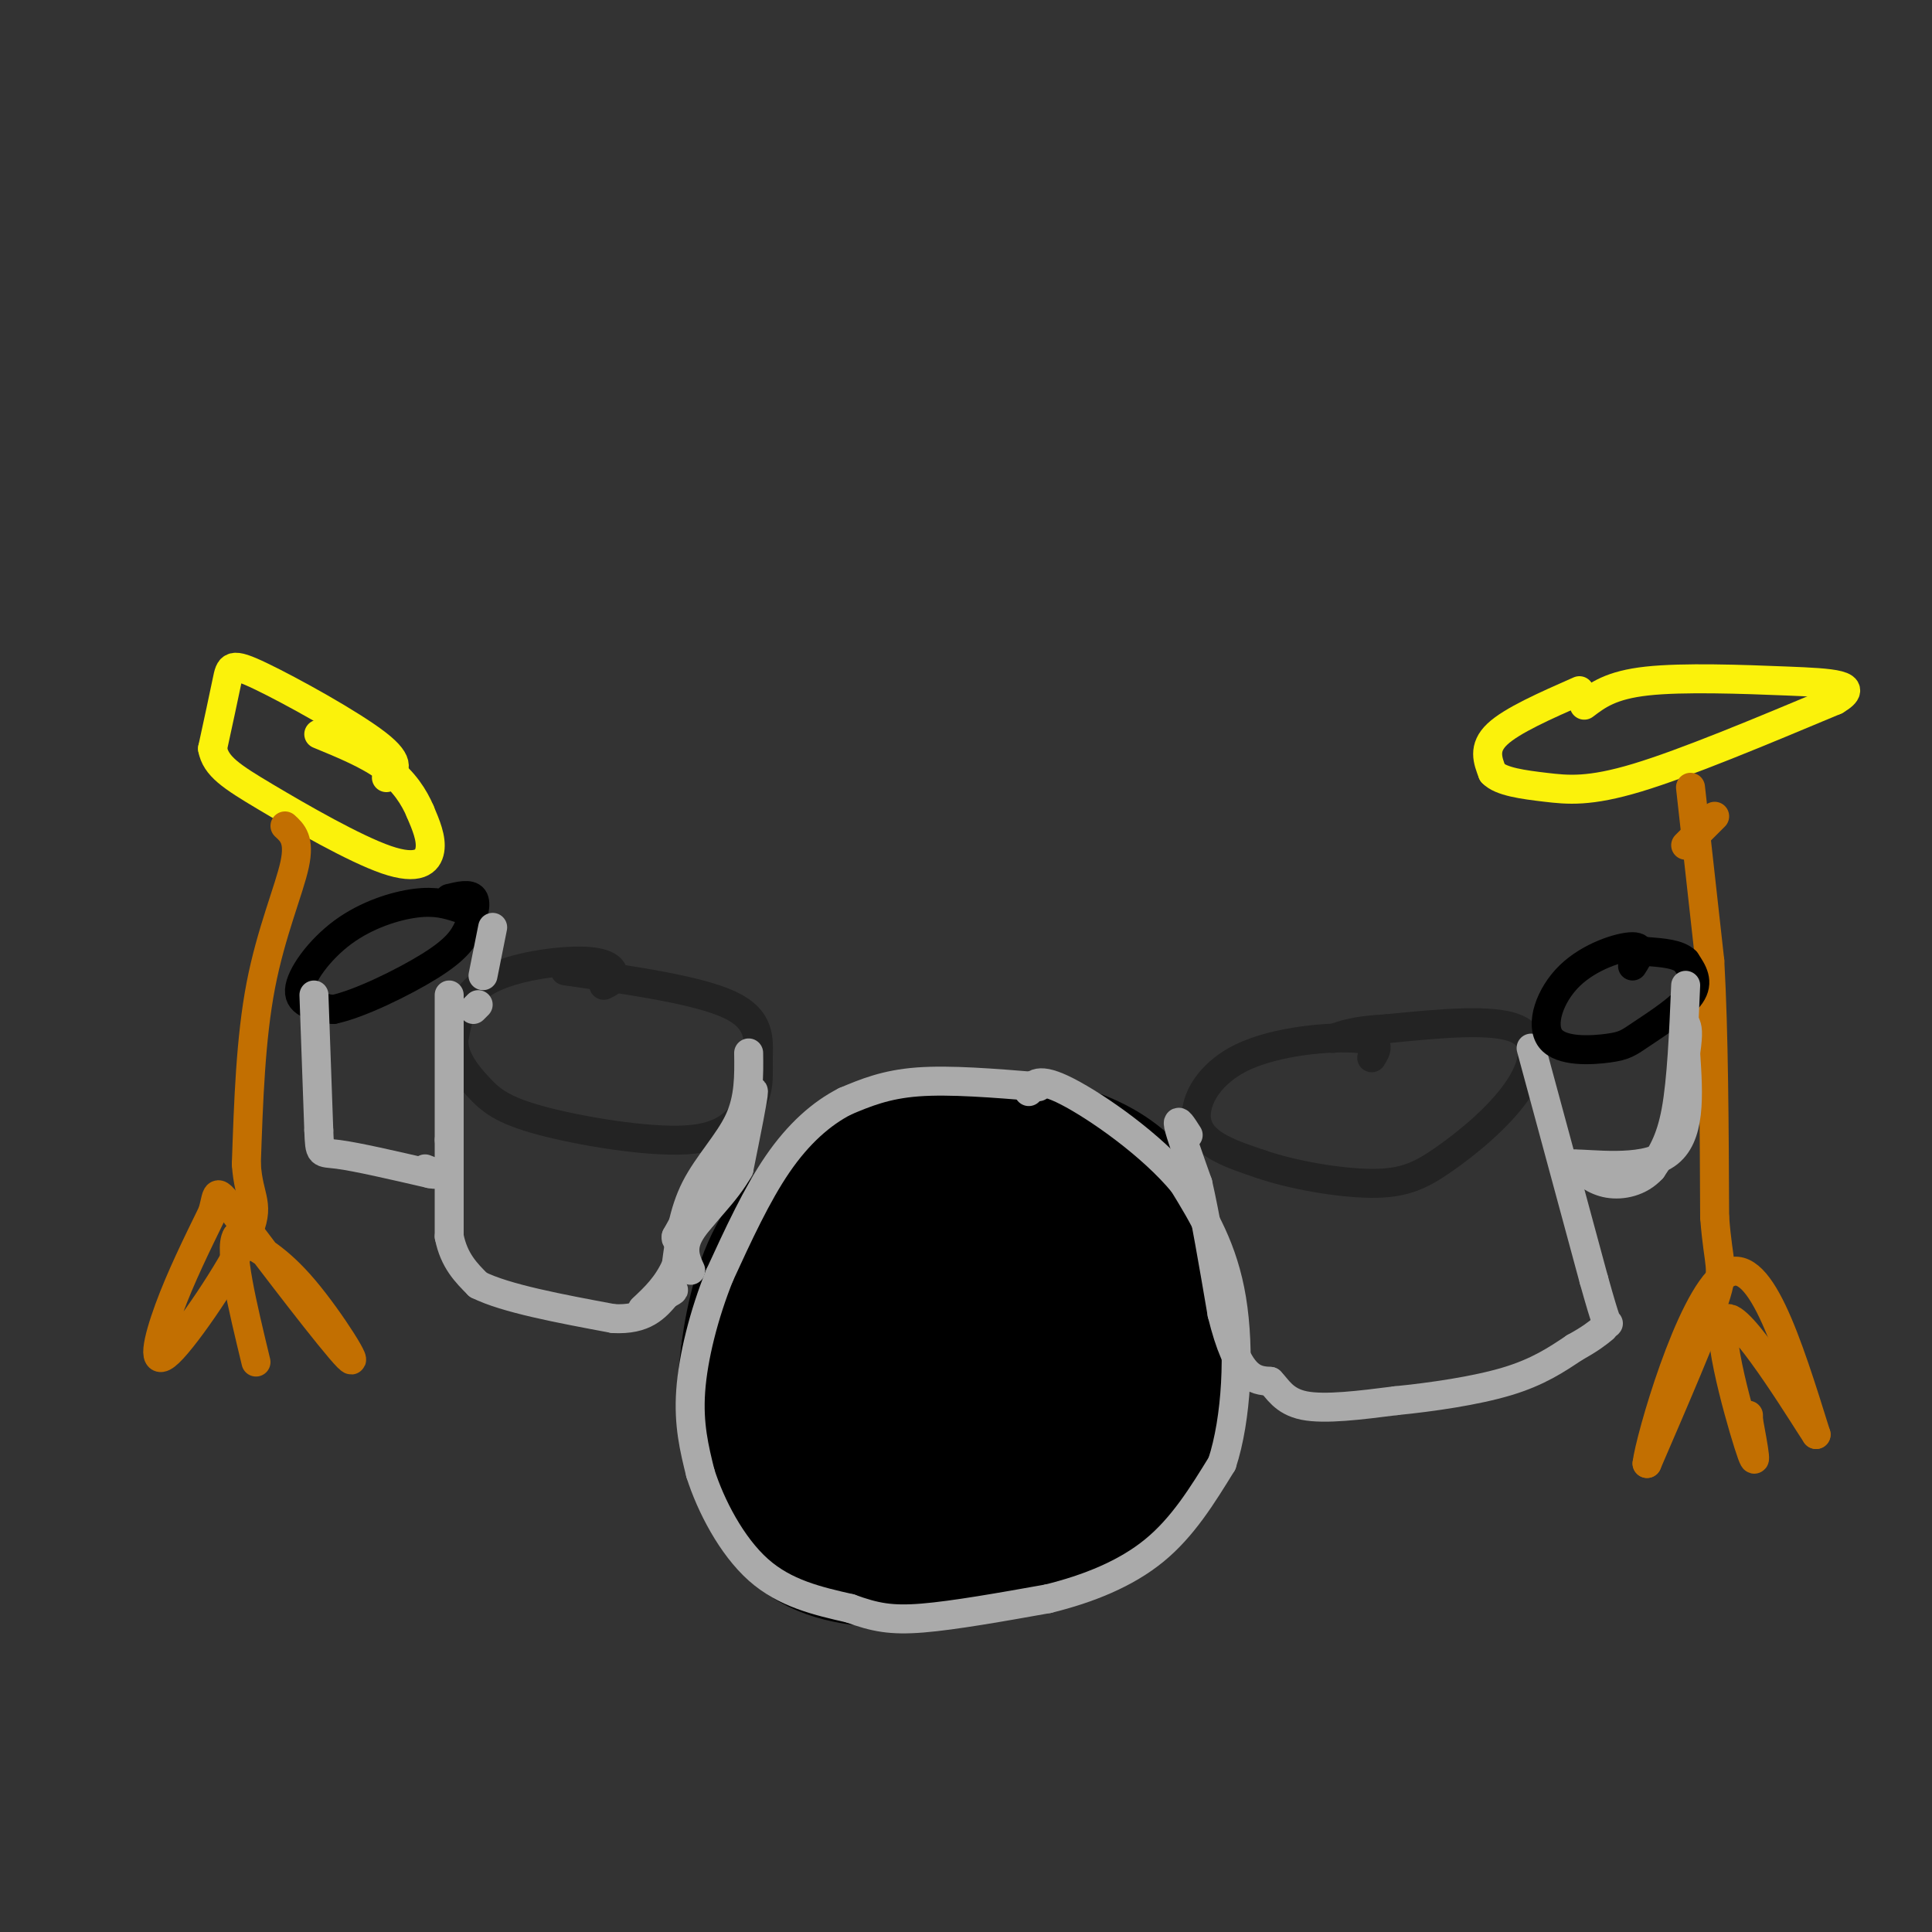 <svg viewBox='0 0 400 400' version='1.1' xmlns='http://www.w3.org/2000/svg' xmlns:xlink='http://www.w3.org/1999/xlink'><rect x="0" y="0" width="400" height="400" fill="#333333" stroke="none"/><g fill='none' stroke='rgb(0,0,0)' stroke-width='28' stroke-linecap='round' stroke-linejoin='round'><path d='M179,271c-0.665,-3.311 -1.329,-6.621 -2,-9c-0.671,-2.379 -1.348,-3.825 4,-8c5.348,-4.175 16.722,-11.078 25,-14c8.278,-2.922 13.459,-1.864 18,0c4.541,1.864 8.440,4.532 11,8c2.560,3.468 3.780,7.734 5,12'/><path d='M240,260c1.548,7.208 2.918,19.229 3,26c0.082,6.771 -1.124,8.294 -4,12c-2.876,3.706 -7.424,9.596 -13,14c-5.576,4.404 -12.182,7.324 -19,9c-6.818,1.676 -13.848,2.109 -21,2c-7.152,-0.109 -14.426,-0.760 -20,-5c-5.574,-4.240 -9.450,-12.069 -11,-19c-1.550,-6.931 -0.775,-12.966 0,-19'/><path d='M155,280c0.890,-7.339 3.116,-16.185 7,-22c3.884,-5.815 9.427,-8.599 13,-11c3.573,-2.401 5.175,-4.418 13,-3c7.825,1.418 21.872,6.273 29,9c7.128,2.727 7.336,3.328 9,9c1.664,5.672 4.783,16.415 5,24c0.217,7.585 -2.468,12.013 -13,15c-10.532,2.987 -28.913,4.535 -38,5c-9.087,0.465 -8.882,-0.153 -9,-5c-0.118,-4.847 -0.559,-13.924 -1,-23'/><path d='M170,278c1.496,-6.451 5.737,-11.079 8,-14c2.263,-2.921 2.550,-4.135 7,-4c4.450,0.135 13.064,1.620 18,5c4.936,3.380 6.194,8.656 7,14c0.806,5.344 1.159,10.758 1,14c-0.159,3.242 -0.831,4.313 -3,6c-2.169,1.687 -5.835,3.991 -10,4c-4.165,0.009 -8.830,-2.277 -12,-8c-3.170,-5.723 -4.847,-14.882 -4,-20c0.847,-5.118 4.216,-6.195 8,-6c3.784,0.195 7.983,1.660 11,4c3.017,2.340 4.851,5.553 5,10c0.149,4.447 -1.386,10.128 -4,12c-2.614,1.872 -6.307,-0.064 -10,-2'/><path d='M192,293c-2.116,-2.936 -2.404,-9.277 -2,-13c0.404,-3.723 1.502,-4.828 4,-6c2.498,-1.172 6.398,-2.410 10,0c3.602,2.410 6.906,8.468 5,13c-1.906,4.532 -9.023,7.538 -14,8c-4.977,0.462 -7.815,-1.618 -9,-5c-1.185,-3.382 -0.718,-8.065 1,-12c1.718,-3.935 4.688,-7.123 9,-7c4.312,0.123 9.968,3.555 13,7c3.032,3.445 3.442,6.903 2,10c-1.442,3.097 -4.734,5.834 -8,7c-3.266,1.166 -6.504,0.762 -8,-3c-1.496,-3.762 -1.248,-10.881 -1,-18'/><path d='M194,274c4.000,-6.167 14.500,-12.583 19,-18c4.500,-5.417 3.000,-9.833 0,-13c-3.000,-3.167 -7.500,-5.083 -12,-7'/><path d='M201,236c-5.422,-0.600 -12.978,1.400 -18,4c-5.022,2.600 -7.511,5.800 -10,9'/><path d='M173,249c-4.167,6.500 -9.583,18.250 -15,30'/><path d='M158,279c-2.716,6.628 -2.006,8.199 -1,11c1.006,2.801 2.309,6.831 4,10c1.691,3.169 3.769,5.477 9,8c5.231,2.523 13.616,5.262 22,8'/><path d='M192,316c3.667,1.333 1.833,0.667 0,0'/></g>
<g fill='none' stroke='rgb(170,170,170)' stroke-width='6' stroke-linecap='round' stroke-linejoin='round'><path d='M215,225c-9.167,-0.750 -18.333,-1.500 -25,-1c-6.667,0.500 -10.833,2.250 -15,4'/><path d='M175,228c-4.911,2.489 -9.689,6.711 -14,13c-4.311,6.289 -8.156,14.644 -12,23'/><path d='M149,264c-3.289,8.156 -5.511,17.044 -6,24c-0.489,6.956 0.756,11.978 2,17'/><path d='M145,305c2.133,6.733 6.467,15.067 12,20c5.533,4.933 12.267,6.467 19,8'/><path d='M176,333c5.133,1.867 8.467,2.533 15,2c6.533,-0.533 16.267,-2.267 26,-4'/><path d='M217,331c8.311,-2.044 16.089,-5.156 22,-10c5.911,-4.844 9.956,-11.422 14,-18'/><path d='M253,303c3.067,-9.289 3.733,-23.511 2,-34c-1.733,-10.489 -5.867,-17.244 -10,-24'/><path d='M245,245c-6.533,-7.956 -17.867,-15.844 -24,-19c-6.133,-3.156 -7.067,-1.578 -8,0'/></g>
<g fill='none' stroke='rgb(35,35,35)' stroke-width='6' stroke-linecap='round' stroke-linejoin='round'><path d='M125,204c0.970,-0.458 1.940,-0.917 2,-2c0.060,-1.083 -0.792,-2.792 -6,-3c-5.208,-0.208 -14.774,1.083 -20,4c-5.226,2.917 -6.113,7.458 -7,12'/><path d='M94,215c-0.301,3.783 2.445,7.241 5,10c2.555,2.759 4.919,4.820 13,7c8.081,2.180 21.880,4.480 30,4c8.120,-0.480 10.560,-3.740 13,-7'/><path d='M155,229c2.417,-2.774 1.958,-6.208 2,-10c0.042,-3.792 0.583,-7.940 -6,-11c-6.583,-3.060 -20.292,-5.030 -34,-7'/><path d='M284,219c1.101,-1.774 2.202,-3.548 -3,-4c-5.202,-0.452 -16.708,0.417 -24,4c-7.292,3.583 -10.369,9.881 -9,14c1.369,4.119 7.185,6.060 13,8'/><path d='M261,241c6.531,2.275 16.358,3.963 23,4c6.642,0.037 10.100,-1.578 15,-5c4.900,-3.422 11.242,-8.652 15,-14c3.758,-5.348 4.931,-10.814 0,-13c-4.931,-2.186 -15.965,-1.093 -27,0'/><path d='M287,213c-6.333,0.333 -8.667,1.167 -11,2'/></g>
<g fill='none' stroke='rgb(170,170,170)' stroke-width='6' stroke-linecap='round' stroke-linejoin='round'><path d='M98,209c0.000,0.000 1.000,-1.000 1,-1'/><path d='M93,206c0.000,0.000 0.000,30.000 0,30'/><path d='M93,236c0.000,8.333 0.000,14.167 0,20'/><path d='M93,256c1.000,5.000 3.500,7.500 6,10'/><path d='M99,266c5.667,2.833 16.833,4.917 28,7'/><path d='M127,273c6.500,0.333 8.750,-2.333 11,-5'/><path d='M138,268c2.000,-1.000 1.500,-1.000 1,-1'/><path d='M155,218c0.067,4.711 0.133,9.422 -2,14c-2.133,4.578 -6.467,9.022 -9,14c-2.533,4.978 -3.267,10.489 -4,16'/><path d='M140,262c-1.833,4.167 -4.417,6.583 -7,9'/><path d='M155,229c0.000,0.000 -15.000,27.000 -15,27'/><path d='M140,256c-0.511,2.733 5.711,-3.933 9,-9c3.289,-5.067 3.644,-8.533 4,-12'/><path d='M153,235c1.422,-4.578 2.978,-10.022 3,-9c0.022,1.022 -1.489,8.511 -3,16'/><path d='M153,242c-2.689,5.022 -7.911,9.578 -10,13c-2.089,3.422 -1.044,5.711 0,8'/><path d='M246,235c-1.167,-1.833 -2.333,-3.667 -2,-2c0.333,1.667 2.167,6.833 4,12'/><path d='M248,245c1.500,6.500 3.250,16.750 5,27'/><path d='M253,272c1.667,6.778 3.333,10.222 5,12c1.667,1.778 3.333,1.889 5,2'/><path d='M263,286c1.489,1.467 2.711,4.133 7,5c4.289,0.867 11.644,-0.067 19,-1'/><path d='M289,290c7.444,-0.733 16.556,-2.067 23,-4c6.444,-1.933 10.222,-4.467 14,-7'/><path d='M326,279c3.333,-1.833 4.667,-2.917 6,-4'/><path d='M317,217c0.000,0.000 13.000,48.000 13,48'/><path d='M330,265c2.667,9.500 2.833,9.250 3,9'/></g>
<g fill='none' stroke='rgb(251,242,11)' stroke-width='6' stroke-linecap='round' stroke-linejoin='round'><path d='M327,143c-7.000,3.083 -14.000,6.167 -17,9c-3.000,2.833 -2.000,5.417 -1,8'/><path d='M309,160c1.690,1.845 6.417,2.458 11,3c4.583,0.542 9.024,1.012 19,-2c9.976,-3.012 25.488,-9.506 41,-16'/><path d='M380,145c5.655,-3.321 -0.708,-3.625 -10,-4c-9.292,-0.375 -21.512,-0.821 -29,0c-7.488,0.821 -10.244,2.911 -13,5'/><path d='M80,161c1.679,-1.429 3.357,-2.857 -2,-7c-5.357,-4.143 -17.750,-11.000 -24,-14c-6.250,-3.000 -6.357,-2.143 -7,1c-0.643,3.143 -1.821,8.571 -3,14'/><path d='M44,155c0.662,3.636 3.817,5.727 11,10c7.183,4.273 18.396,10.727 25,13c6.604,2.273 8.601,0.364 9,-2c0.399,-2.364 -0.801,-5.182 -2,-8'/><path d='M87,168c-1.244,-2.933 -3.356,-6.267 -7,-9c-3.644,-2.733 -8.822,-4.867 -14,-7'/></g>
<g fill='none' stroke='rgb(194,111,1)' stroke-width='6' stroke-linecap='round' stroke-linejoin='round'><path d='M349,175c0.000,0.000 6.000,-6.000 6,-6'/><path d='M350,163c0.000,0.000 4.000,36.000 4,36'/><path d='M354,199c0.833,14.833 0.917,33.917 1,53'/><path d='M355,252c0.778,10.511 2.222,10.289 0,17c-2.222,6.711 -8.111,20.356 -14,34'/><path d='M341,303c0.533,-4.844 8.867,-33.956 16,-39c7.133,-5.044 13.067,13.978 19,33'/><path d='M376,297c-1.369,-1.929 -14.292,-23.250 -18,-24c-3.708,-0.750 1.798,19.071 4,26c2.202,6.929 1.101,0.964 0,-5'/><path d='M362,294c0.000,-1.000 0.000,-1.000 0,-1'/><path d='M59,171c1.556,1.422 3.111,2.844 2,8c-1.111,5.156 -4.889,14.044 -7,25c-2.111,10.956 -2.556,23.978 -3,37'/><path d='M51,241c0.477,7.587 3.169,8.054 0,15c-3.169,6.946 -12.199,20.370 -16,24c-3.801,3.630 -2.372,-2.534 0,-9c2.372,-6.466 5.686,-13.233 9,-20'/><path d='M44,251c1.319,-4.526 0.116,-5.842 6,2c5.884,7.842 18.853,24.842 22,28c3.147,3.158 -3.530,-7.526 -9,-14c-5.470,-6.474 -9.735,-8.737 -14,-11'/><path d='M49,256c-1.667,2.500 1.167,14.250 4,26'/></g>
<g fill='none' stroke='rgb(0,0,0)' stroke-width='6' stroke-linecap='round' stroke-linejoin='round'><path d='M95,188c-2.417,-0.768 -4.833,-1.536 -9,-1c-4.167,0.536 -10.083,2.375 -15,6c-4.917,3.625 -8.833,9.036 -9,12c-0.167,2.964 3.417,3.482 7,4'/><path d='M69,209c5.159,-1.030 14.558,-5.606 20,-9c5.442,-3.394 6.927,-5.606 8,-8c1.073,-2.394 1.735,-4.970 1,-6c-0.735,-1.030 -2.868,-0.515 -5,0'/><path d='M338,200c1.263,-1.995 2.525,-3.989 0,-4c-2.525,-0.011 -8.839,1.962 -13,6c-4.161,4.038 -6.170,10.140 -4,13c2.170,2.860 8.520,2.478 12,2c3.480,-0.478 4.091,-1.052 7,-3c2.909,-1.948 8.117,-5.271 10,-8c1.883,-2.729 0.442,-4.865 -1,-7'/><path d='M349,199c-1.500,-1.500 -4.750,-1.750 -8,-2'/></g>
<g fill='none' stroke='rgb(170,170,170)' stroke-width='6' stroke-linecap='round' stroke-linejoin='round'><path d='M349,204c-0.417,9.833 -0.833,19.667 -2,26c-1.167,6.333 -3.083,9.167 -5,12'/><path d='M342,242c-2.467,2.711 -6.133,3.489 -9,3c-2.867,-0.489 -4.933,-2.244 -7,-4'/><path d='M326,241c2.956,-0.133 13.844,1.533 19,-2c5.156,-3.533 4.578,-12.267 4,-21'/><path d='M349,218c0.667,-4.500 0.333,-5.250 0,-6'/><path d='M65,206c0.000,0.000 1.000,28.000 1,28'/><path d='M66,234c0.200,5.289 0.200,4.511 4,5c3.800,0.489 11.400,2.244 19,4'/><path d='M89,243c3.000,0.500 1.000,-0.250 -1,-1'/><path d='M102,192c0.000,0.000 -2.000,10.000 -2,10'/></g>
</svg>